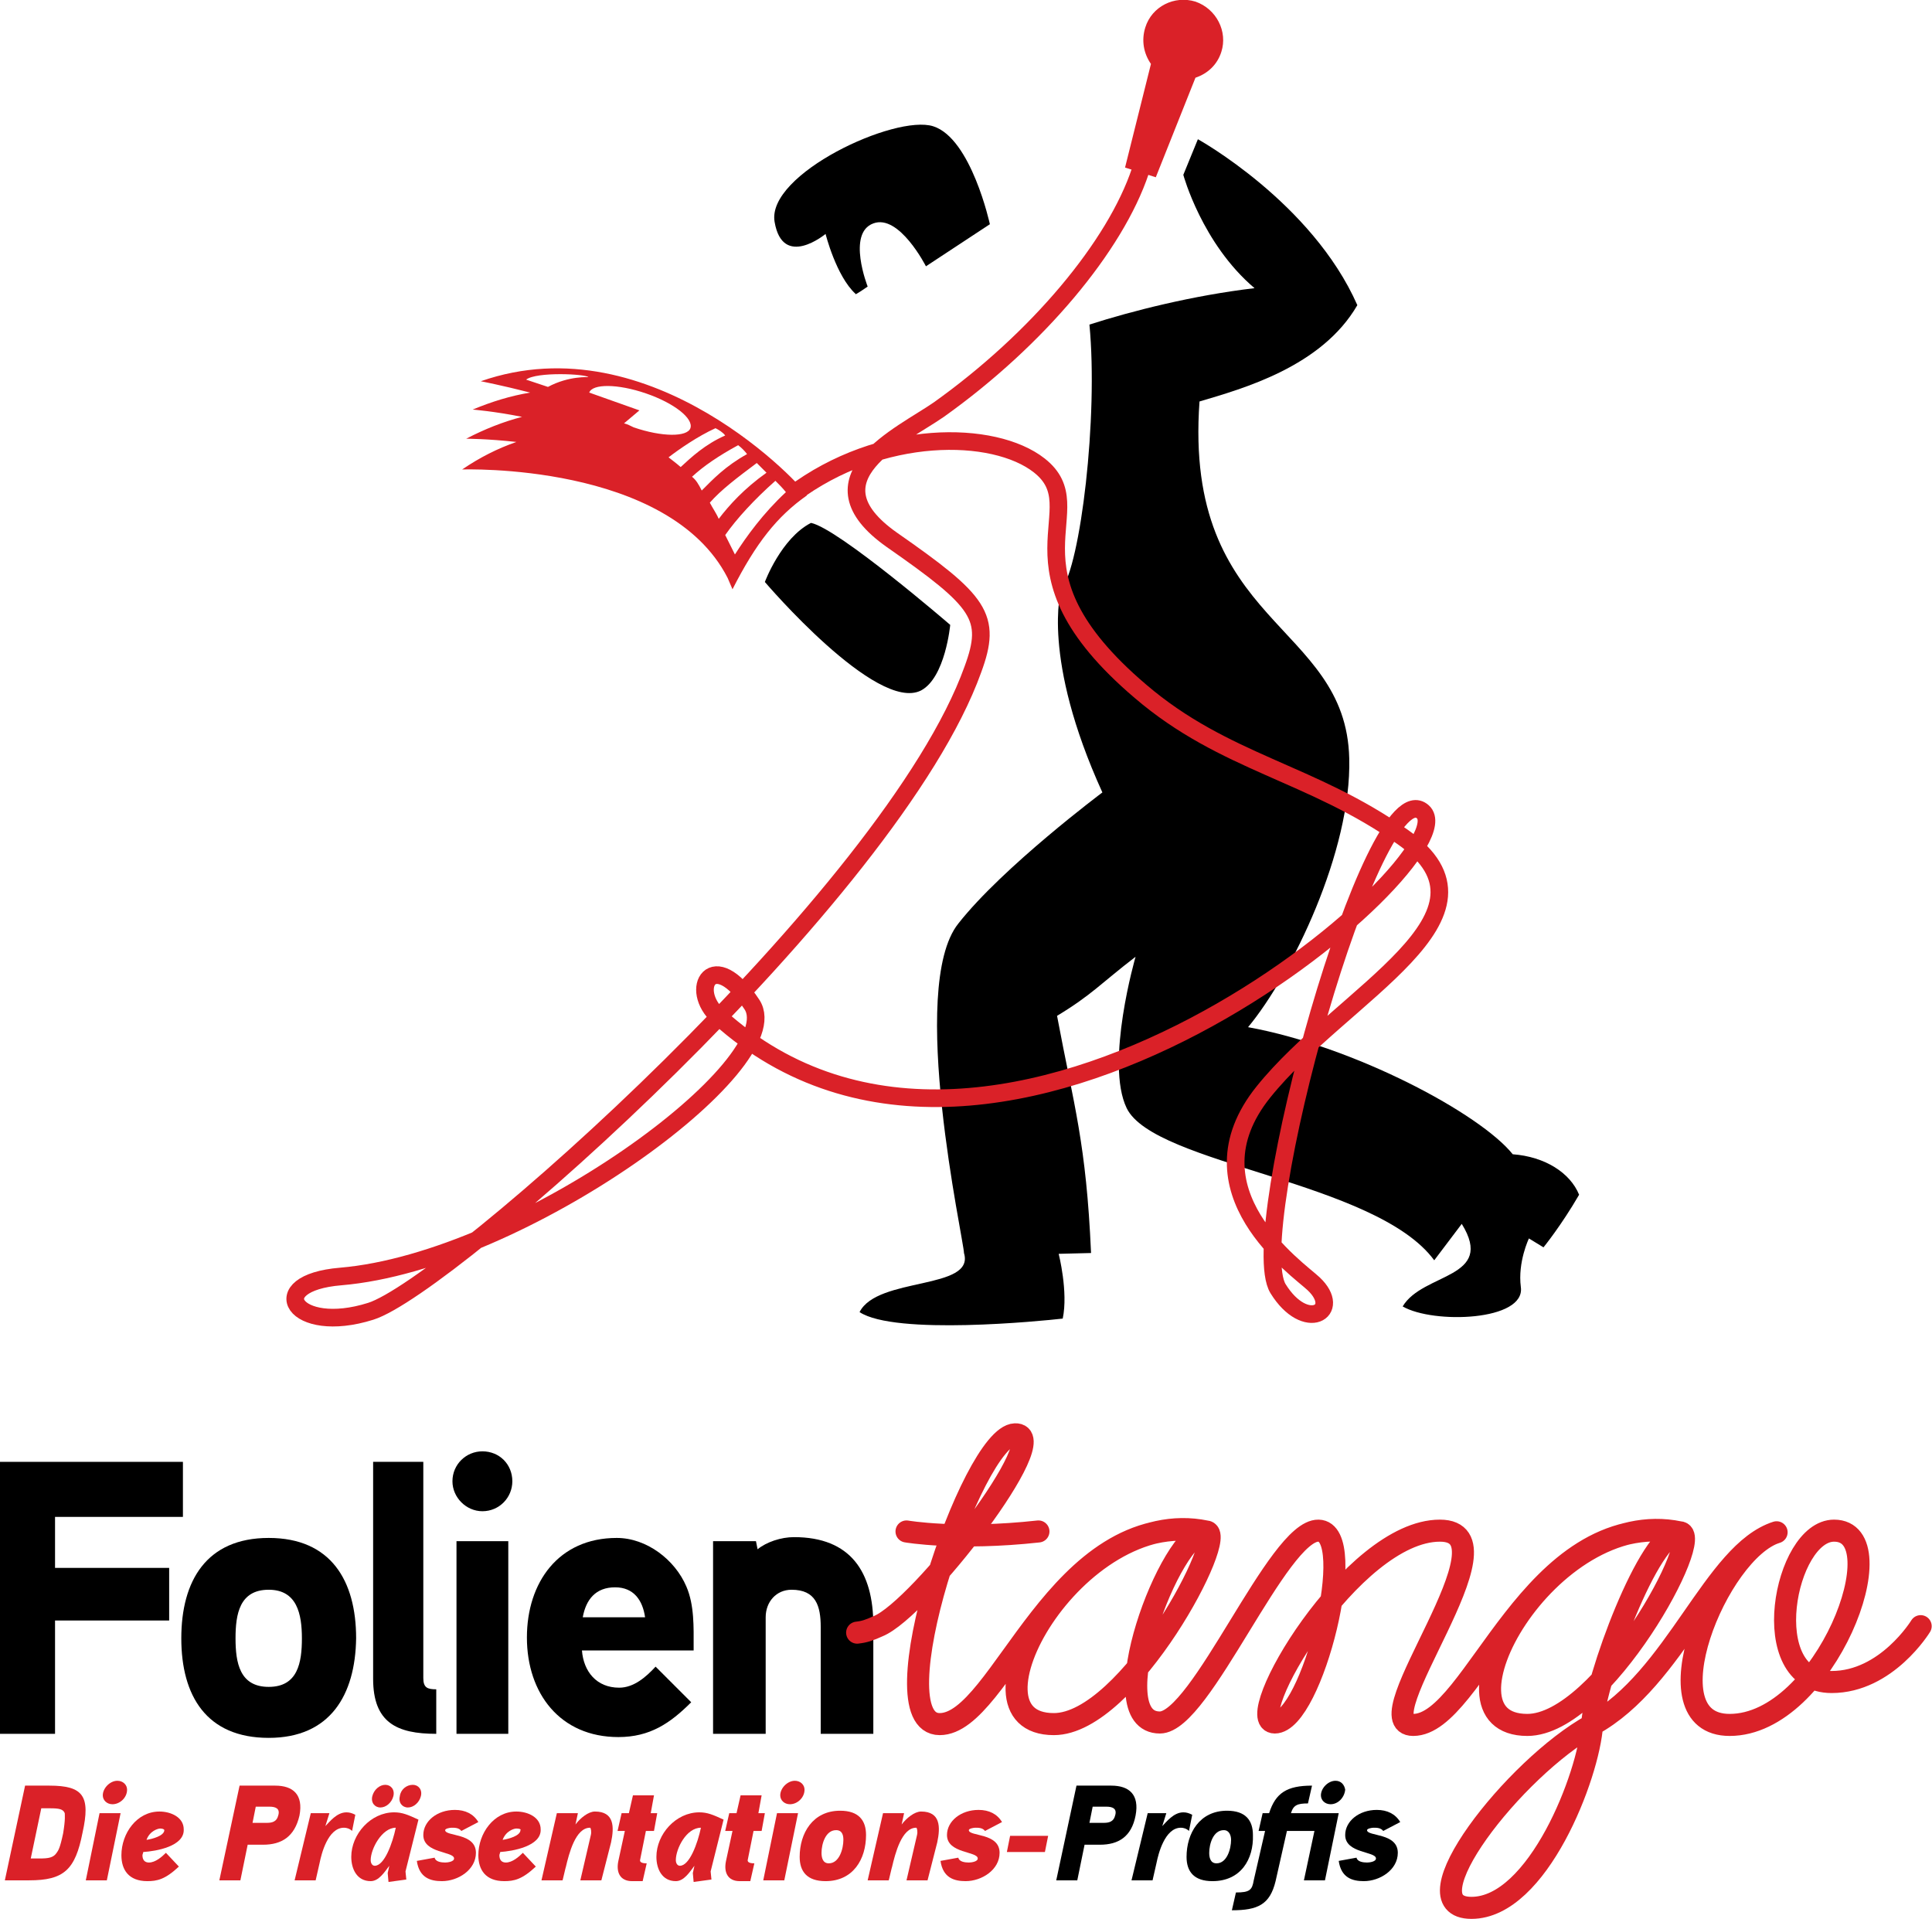 <?xml version="1.0" encoding="utf-8"?>
<!-- Generator: Adobe Illustrator 19.2.0, SVG Export Plug-In . SVG Version: 6.00 Build 0)  -->
<svg version="1.1" id="Layer_1" xmlns="http://www.w3.org/2000/svg" xmlns:xlink="http://www.w3.org/1999/xlink" x="0px" y="0px"
	 viewBox="0 0 238.7 237.1" style="enable-background:new 0 0 238.7 237.1;" xml:space="preserve">
<style type="text/css">
	.st0{fill:#DA2128;}
	.st1{fill:none;stroke:#DA2128;stroke-width:2.179;stroke-miterlimit:10;}
	.st2{fill:none;stroke:#DA2128;stroke-width:2.724;stroke-linecap:round;stroke-linejoin:round;stroke-miterlimit:10;}
	.st3{fill:none;}
</style>
<g>
	<polygon points="6.8,187.4 6.8,193.7 20.9,193.7 20.9,200.2 6.8,200.2 6.8,214.2 0,214.2 0,180.6 22.6,180.6 22.6,187.4 	"/>
	<path d="M33.2,214.7c-7.7,0-10.8-5.2-10.8-12.3S25.5,190,33.2,190S44,195.3,44,202.4C43.9,209.4,40.8,214.7,33.2,214.7 M33.2,196.4
		c-3.6,0-4.1,3-4.1,6s0.5,6,4.1,6s4.1-3,4.1-6S36.7,196.4,33.2,196.4"/>
	<path d="M46.1,207.4v-26.8h6.2v26.7c0,1.2,0.5,1.4,1.6,1.4v5.5C49,214.2,46.1,212.8,46.1,207.4"/>
	<path d="M59.6,186.7c-2,0-3.7-1.7-3.7-3.7c0-2.1,1.7-3.7,3.7-3.7c2.1,0,3.7,1.6,3.7,3.7C63.3,185,61.7,186.7,59.6,186.7
		 M56.4,190.4h6.4v23.8h-6.4V190.4z"/>
	<path d="M85.7,203.9H71.9c0.2,2.6,1.8,4.6,4.6,4.6c1.8,0,3.3-1.3,4.5-2.6l4.4,4.4c-2.6,2.6-5.1,4.3-9,4.3
		c-7.2,0-11.3-5.4-11.3-12.3c0-6.8,3.9-12.3,11.1-12.3c3.7,0,7.2,2.7,8.6,6c1,2.3,0.9,5.1,0.9,7.4V203.9z M76,196.1
		c-2.4,0-3.6,1.5-4,3.7h7.7C79.4,197.7,78.3,196.1,76,196.1"/>
	<path d="M101.4,214.2V201c0-2.6-0.6-4.6-3.6-4.6c-1.9,0-3.2,1.5-3.2,3.4v14.4h-6.5v-23.8h5.3l0.2,1c1.1-0.9,2.9-1.5,4.5-1.5
		c7,0,9.8,4.3,9.8,10.9v13.4L101.4,214.2L101.4,214.2z"/>
	<path d="M131.1,72.9c0,0-2.5,8.3,5.1,25c0,0-12.3,9.2-17.8,16.2c-6.3,7.9,0.7,39.2,0.7,40.7c1.4,4.6-10.7,2.9-12.9,7.3
		c4.4,2.9,22.5,1.1,25.1,0.8c0.7-3.3-0.5-8-0.5-8l4-0.1c-0.6-13.6-2.1-18.1-4.2-29.3c4.3-2.6,5.4-4,9.7-7.3c0,0-3.8,13.1-1.1,18.7
		c3.4,7,30.8,9,38,18.8l3.4-4.5c4.2,6.8-4.8,6-7.3,10.2c3.8,2.2,15.2,1.8,14.6-2.4c-0.4-3.1,1-6,1-6l1.8,1.1c0,0,2.2-2.7,4.4-6.5
		c-1.1-2.7-4.2-4.7-8.2-5c-4-5-19.5-13.3-32.7-15.7c5.4-6.5,12.8-21.8,12.5-33.2c-0.4-16.9-20.5-16.3-18.5-44.1
		c5.4-1.6,15.1-4.3,19.5-11.9C162.1,25,148,17.2,148,17.2l-1.8,4.4c0,0,2.3,8.5,8.8,14c-7.6,0.9-15.1,2.8-20.4,4.5
		C135.7,51.5,133.5,69.9,131.1,72.9"/>
	<path d="M122.3,27.7c0,0-2.3-10.6-7-12.1s-20.6,5.9-19.6,11.8s6.3,1.5,6.3,1.5s1.3,5.2,3.7,7.4c-0.2,0.3,1.5-0.9,1.5-0.9
		s-2.6-6.6,0.7-7.8c3.2-1.2,6.5,5.3,6.5,5.3L122.3,27.7z"/>
	<path class="st0" d="M147.7,0.2c-2.6-0.8-5.4,0.6-6.2,3.2c-0.5,1.6-0.2,3.2,0.7,4.5L139,20.7l3.8,1.2l4.9-12.3
		c1.5-0.5,2.7-1.6,3.2-3.2C151.7,3.9,150.3,1.1,147.7,0.2z"/>
	<path class="st1" d="M140.9,21.1c-3.1,9.3-12.7,20.8-24.9,29.5c-4.6,3.2-16.6,8.5-5.8,16.1c10.9,7.6,12.4,9.5,10,16
		c-10,27.9-64.8,76.3-74.4,79.3c-9.5,3-13.4-3.5-3.7-4.3c22.4-1.9,55.6-26.3,50.8-33.6c-4.8-7.3-7.9-1.9-4.1,1.5
		c34.6,31.3,93.1-19.8,87-25.3s-22.1,52-17.9,58.9c3.4,5.5,8,2.8,4.4-0.6c-1.9-1.8-16-11.5-6.2-23.7s31-21.8,17.2-31.5
		c-11.3-8-22-9.1-32.4-18C122.8,70,135.4,63,128.4,57.5c-5.6-4.4-19.6-4.6-30.5,3.6"/>
	<path d="M113.8,85.3c3-1.6,3.6-8.1,3.6-8.1s-13.8-11.9-17.2-12.6c-3.7,1.9-5.7,7.3-5.7,7.3S108.3,88.1,113.8,85.3"/>
	<path class="st0" d="M99.7,61.2L99.7,61.2L99.7,61.2c-0.2-0.8-19.1-21.5-40.3-14.1c0,0,2.6,0.5,6.1,1.4c-2.4,0.4-4.7,1.1-7.1,2.1
		c0,0,2.6,0.2,6.1,0.9c-2.3,0.6-4.6,1.5-6.9,2.7c0,0,2.6,0,6.2,0.4c-2.3,0.8-4.5,1.9-6.7,3.4c0,0,25.5-0.9,32.8,13.4
		c0.2,0.5,0.4,0.9,0.6,1.4l0,0l0,0l0,0C93.4,67.1,96,63.8,99.7,61.2c-0.3-0.2-0.6-0.3-0.9-0.5C99.1,60.8,99.4,60.9,99.7,61.2
		L99.7,61.2L99.7,61.2L99.7,61.2L99.7,61.2L99.7,61.2L99.7,61.2z M67.7,47.8L65,46.9c1.3-1,7.4-0.7,7.7-0.3
		C72.8,46.6,70.3,46.4,67.7,47.8z M77.1,52.3l1.9-1.6l-6.2-2.2c0.4-1.1,3.5-1.1,7,0.1c3.5,1.2,5.9,3.1,5.5,4.3
		c-0.4,1.1-3.5,1.1-7-0.1C77.9,52.6,77.5,52.4,77.1,52.3z M82.6,56.5c1.3-1,3.6-2.6,5.8-3.6c0.4,0.2,0.9,0.5,1.2,0.9
		c-2.5,1.1-4.2,2.7-5.5,3.9C83.4,57.1,83.1,56.9,82.6,56.5z M85.5,58.9c1.4-1.3,3.3-2.6,5.7-3.9c0.4,0.3,0.8,0.7,1.1,1.1
		c-2.7,1.5-4.2,3.1-5.6,4.5C86.3,59.8,86,59.3,85.5,58.9z M87.7,62.1c1.4-1.6,3.4-3.1,5.8-4.9c0.4,0.4,0.8,0.8,1.2,1.2
		c-2.8,2-4.6,4-5.9,5.7C88.5,63.4,88,62.7,87.7,62.1z M90.8,68.5c-0.4-0.8-0.8-1.6-1.2-2.4c1.4-2,3.6-4.4,6.2-6.7
		c0.5,0.5,0.9,0.9,1.3,1.4C94.3,63.4,92.2,66.3,90.8,68.5z"/>
	<path class="st2" d="M237.3,200.9c0,0-4.2,6.9-11,6.9c-9.4,0-5.8-18.7,0.3-18.7c8,0-1.1,24-12.9,24c-10.3,0-1.5-21.6,5.8-23.8
		c-7.8,2.5-12.4,18.1-22.8,23.8c-9.6,5.3-23.1,22.6-14.9,22.6c8.2,0,14.5-16.4,14.9-22.6c0.4-5.7,7.1-23.8,10.8-23.8
		c3.4,0-9.5,23.8-18.8,23.8c-12.5,0,2.7-27.2,18.8-23.8c-18.5-3-25.2,23.8-32.9,23.8c-6.4,0,13.2-24,3.3-24
		c-10.9,0-24.7,23.7-20.4,23.7c4.6,0,10.5-23.6,5.4-23.7c-5-0.1-14.5,23.7-19.6,23.7c-7.5,0,1.3-23.6,5.7-23.6
		c3,0-9.5,23.8-18.8,23.8c-12.5,0,2.7-27.2,18.8-23.8c-18.5-3-25.2,23.8-32.9,23.8c-8,0,4-35.6,9.3-35.8
		c5.1-0.2-11.7,21.6-16.9,23.7c-1.1,0.5-1.7,0.7-2.6,0.8"/>
	<path class="st2" d="M128.3,189.2c-10,1.1-16.3,0-16.3,0"/>
</g>
<rect x="-179" y="-178.8" class="st3" width="595.3" height="841.9"/>
<g>
	<path class="st0" d="M3.6,232.3h-3l2.5-11.7h3c4.2,0,5.1,1.3,4.1,5.8C9.3,231,7.9,232.3,3.6,232.3z M8,224
		c-0.2-0.5-0.7-0.6-1.8-0.6H5.1l-1.3,6.2h1.1c1.1,0,1.7-0.1,2.1-0.7c0.2-0.3,0.4-0.5,0.8-2.4C8.1,224.7,8,224.2,8,224z"/>
	<path class="st0" d="M14.9,224l-1.7,8.3h-2.6l1.7-8.3H14.9z M13.9,222.9c-0.7,0-1.2-0.5-1.2-1.1c0-0.9,0.9-1.8,1.8-1.8
		c0.7,0,1.2,0.5,1.2,1.1C15.7,222.1,14.8,222.9,13.9,222.9z"/>
	<path class="st0" d="M17.7,228.8c0,0.1-0.1,0.3-0.1,0.4c0,0.6,0.3,0.9,0.8,0.9c0.8,0,1.6-0.7,2.1-1.2l1.6,1.7
		c-1.7,1.6-2.7,1.8-3.9,1.8c-2.3,0-3.2-1.4-3.2-3.2c0-2.7,1.9-5.4,4.7-5.4c1.4,0,3,0.7,3,2.2C22.8,228.1,19.3,228.7,17.7,228.8z
		 M19.8,225.9c-0.3,0-1.3,0.3-1.7,1.4c0.7-0.1,2.2-0.5,2.2-1.2C20.3,226,20.1,225.9,19.8,225.9z"/>
	<path class="st0" d="M32.5,227.9h-1.9l-0.9,4.4h-2.6l2.5-11.7H34c2.2,0,3.5,1.1,3,3.7C36.4,226.9,34.8,227.9,32.5,227.9z
		 M33.3,223.2h-1.7l-0.4,2h1.7c0.7,0,1.3-0.1,1.5-1C34.6,223.4,34,223.2,33.3,223.2z"/>
	<path class="st0" d="M43.5,226.2c-0.3-0.3-0.7-0.4-1-0.4c-2,0-2.8,3.3-3,4.3l-0.5,2.2h-2.6l2-8.3h2.3l-0.5,1.6
		c0.5-0.5,1.4-1.7,2.6-1.7c0.4,0,0.7,0.1,1.1,0.3L43.5,226.2z"/>
	<path class="st0" d="M50.1,231.2l0.1,1l-2.2,0.3l-0.1-1.1l0.2-0.9c-0.6,0.8-1.3,1.9-2.3,1.9c-1.7,0-2.4-1.5-2.4-3
		c0-2.8,2.4-5.5,5.3-5.5c1,0,1.7,0.3,3,0.9L50.1,231.2z M45.8,229.8c0,0.4,0.2,0.7,0.5,0.7c1.2,0,2.2-2.8,2.6-4.7
		C47.2,225.8,45.8,228.4,45.8,229.8z M47,223.3c-0.7,0-1.2-0.6-1-1.4c0.2-0.8,0.9-1.4,1.6-1.4s1.2,0.6,1,1.4
		C48.4,222.7,47.7,223.3,47,223.3z M50.4,223.3c-0.7,0-1.2-0.6-1-1.4c0.1-0.8,0.8-1.4,1.6-1.4c0.7,0,1.2,0.6,1,1.4
		S51.1,223.3,50.4,223.3z"/>
	<path class="st0" d="M57,226.2c-0.3-0.4-0.8-0.4-1.2-0.4c-0.2,0-0.8,0.1-0.8,0.3c0,0.8,3.8,0.3,3.8,2.8c0,2.1-2.2,3.5-4.2,3.5
		c-1.4,0-2.8-0.4-3.1-2.5l2.2-0.4c0.1,0.5,0.8,0.6,1.3,0.6c0.3,0,1.1-0.1,1.1-0.5c0-0.9-3.8-0.6-3.8-2.9c0-1.7,1.7-3.1,3.9-3.1
		c1.3,0,2.3,0.5,2.9,1.5L57,226.2z"/>
	<path class="st0" d="M61.8,228.8c0,0.1-0.1,0.3-0.1,0.4c0,0.6,0.3,0.9,0.8,0.9c0.8,0,1.6-0.7,2.1-1.2l1.6,1.7
		c-1.7,1.6-2.7,1.8-3.9,1.8c-2.3,0-3.2-1.4-3.2-3.2c0-2.7,1.9-5.4,4.7-5.4c1.4,0,3,0.7,3,2.2C66.9,228.1,63.3,228.7,61.8,228.8z
		 M63.8,225.9c-0.3,0-1.3,0.3-1.7,1.4c0.7-0.1,2.2-0.5,2.2-1.2C64.4,226,64.2,225.9,63.8,225.9z"/>
	<path class="st0" d="M74.3,232.3h-2.6l1.3-5.6c0.1-0.4,0-0.9-0.1-0.9c-1.8,0-2.6,3.2-3,4.9c0-0.1-0.4,1.7-0.4,1.6h-2.6l1.9-8.3h2.6
		l-0.3,1.4c0.6-0.8,1.6-1.6,2.4-1.6c2.4,0,2.4,1.9,2,3.8L74.3,232.3z"/>
	<path class="st0" d="M81.2,224l-0.4,2.2h-1l-0.7,3.5c-0.1,0.3,0.1,0.5,0.8,0.5l-0.5,2.2h-1.3c-1.5,0-2-1.1-1.7-2.5l0.8-3.7h-0.9
		l0.5-2.2h0.9l0.5-2.2h2.6l-0.4,2.2H81.2z"/>
	<path class="st0" d="M87.8,231.2l0.1,1l-2.2,0.3l-0.1-1.1l0.2-0.9c-0.6,0.8-1.3,1.9-2.3,1.9c-1.7,0-2.4-1.5-2.4-3
		c0-2.8,2.4-5.5,5.3-5.5c1,0,1.7,0.3,3,0.9L87.8,231.2z M83.5,229.8c0,0.4,0.2,0.7,0.5,0.7c1.2,0,2.2-2.8,2.6-4.7
		C84.8,225.8,83.5,228.4,83.5,229.8z"/>
	<path class="st0" d="M94.5,224l-0.4,2.2h-1l-0.7,3.5c-0.1,0.3,0.1,0.5,0.8,0.5l-0.5,2.2h-1.3c-1.5,0-2-1.1-1.7-2.5l0.8-3.7h-0.9
		l0.5-2.2H91l0.5-2.2h2.6l-0.4,2.2H94.5z"/>
	<path class="st0" d="M98.6,224l-1.7,8.3h-2.6L96,224H98.6z M97.6,222.9c-0.7,0-1.2-0.5-1.2-1.1c0-0.9,0.9-1.8,1.8-1.8
		c0.7,0,1.2,0.5,1.2,1.1C99.4,222.1,98.5,222.9,97.6,222.9z"/>
	<path class="st0" d="M102,232.4c-2.3,0-3.2-1.2-3.2-3c0-2.9,1.6-5.7,5-5.7c2.3,0,3.2,1.2,3.2,3C107,229.7,105.4,232.4,102,232.4z
		 M103.3,226.1c-1.3,0-1.8,1.7-1.8,2.8c0,0.5,0.1,1.3,0.9,1.3c1.3,0,1.8-1.8,1.8-2.9C104.2,226.8,104.1,226.1,103.3,226.1z"/>
	<path class="st0" d="M114.6,232.3H112l1.3-5.6c0.1-0.4,0-0.9-0.1-0.9c-1.8,0-2.6,3.2-3,4.9c0-0.1-0.4,1.7-0.4,1.6h-2.6l1.9-8.3h2.6
		l-0.3,1.4c0.6-0.8,1.6-1.6,2.4-1.6c2.4,0,2.4,1.9,2,3.8L114.6,232.3z"/>
	<path class="st0" d="M121.7,226.2c-0.3-0.4-0.8-0.4-1.2-0.4c-0.2,0-0.8,0.1-0.8,0.3c0,0.8,3.8,0.3,3.8,2.8c0,2.1-2.2,3.5-4.2,3.5
		c-1.4,0-2.8-0.4-3.1-2.5l2.2-0.4c0.1,0.5,0.8,0.6,1.3,0.6c0.3,0,1.1-0.1,1.1-0.5c0-0.9-3.8-0.6-3.8-2.9c0-1.7,1.7-3.1,3.9-3.1
		c1.3,0,2.3,0.5,2.9,1.5L121.7,226.2z"/>
	<path class="st0" d="M129.1,228.8h-4.7l0.4-2h4.7L129.1,228.8z"/>
	<path d="M135.9,227.9H134l-0.9,4.4h-2.6l2.5-11.7h4.3c2.2,0,3.5,1.1,3,3.7C139.8,226.9,138.2,227.9,135.9,227.9z M136.7,223.2H135
		l-0.4,2h1.7c0.7,0,1.3-0.1,1.5-1C138,223.4,137.4,223.2,136.7,223.2z"/>
	<path d="M146.9,226.2c-0.3-0.3-0.7-0.4-1-0.4c-2,0-2.8,3.3-3,4.3l-0.5,2.2h-2.6l2-8.3h2.3l-0.5,1.6c0.5-0.5,1.4-1.7,2.6-1.7
		c0.4,0,0.7,0.1,1.1,0.3L146.9,226.2z"/>
	<path d="M149.8,232.4c-2.3,0-3.2-1.2-3.2-3c0-2.9,1.6-5.7,5-5.7c2.3,0,3.2,1.2,3.2,3C154.9,229.7,153.3,232.4,149.8,232.4z
		 M151.2,226.1c-1.3,0-1.8,1.7-1.8,2.8c0,0.5,0.1,1.3,0.9,1.3c1.3,0,1.8-1.8,1.8-2.9C152.1,226.8,151.9,226.1,151.2,226.1z"/>
	<path d="M165.4,224l-1.7,8.3h-2.6l1.3-6.1H159l-1.4,6.2c-0.7,2.9-2.2,3.6-5.4,3.6l0.5-2.2c1.7,0,2-0.3,2.2-1.5l1.4-6.1h-0.8
		l0.5-2.2h0.8c0.8-2.5,2.2-3.4,5.3-3.4l-0.5,2.2c-1.3,0-1.8,0.2-2.1,1.2H165.4z M164.4,222.9c-0.7,0-1.2-0.5-1.2-1.1
		c0-0.9,0.9-1.8,1.8-1.8c0.7,0,1.1,0.5,1.2,1.1C166.1,222.1,165.3,222.9,164.4,222.9z"/>
	<path d="M170.9,226.2c-0.3-0.4-0.8-0.4-1.2-0.4c-0.2,0-0.8,0.1-0.8,0.3c0,0.8,3.8,0.3,3.8,2.8c0,2.1-2.2,3.5-4.2,3.5
		c-1.4,0-2.8-0.4-3.1-2.5l2.2-0.4c0.1,0.5,0.8,0.6,1.3,0.6c0.3,0,1.1-0.1,1.1-0.5c0-0.9-3.8-0.6-3.8-2.9c0-1.7,1.7-3.1,3.9-3.1
		c1.3,0,2.3,0.5,2.9,1.5L170.9,226.2z"/>
</g>
</svg>
